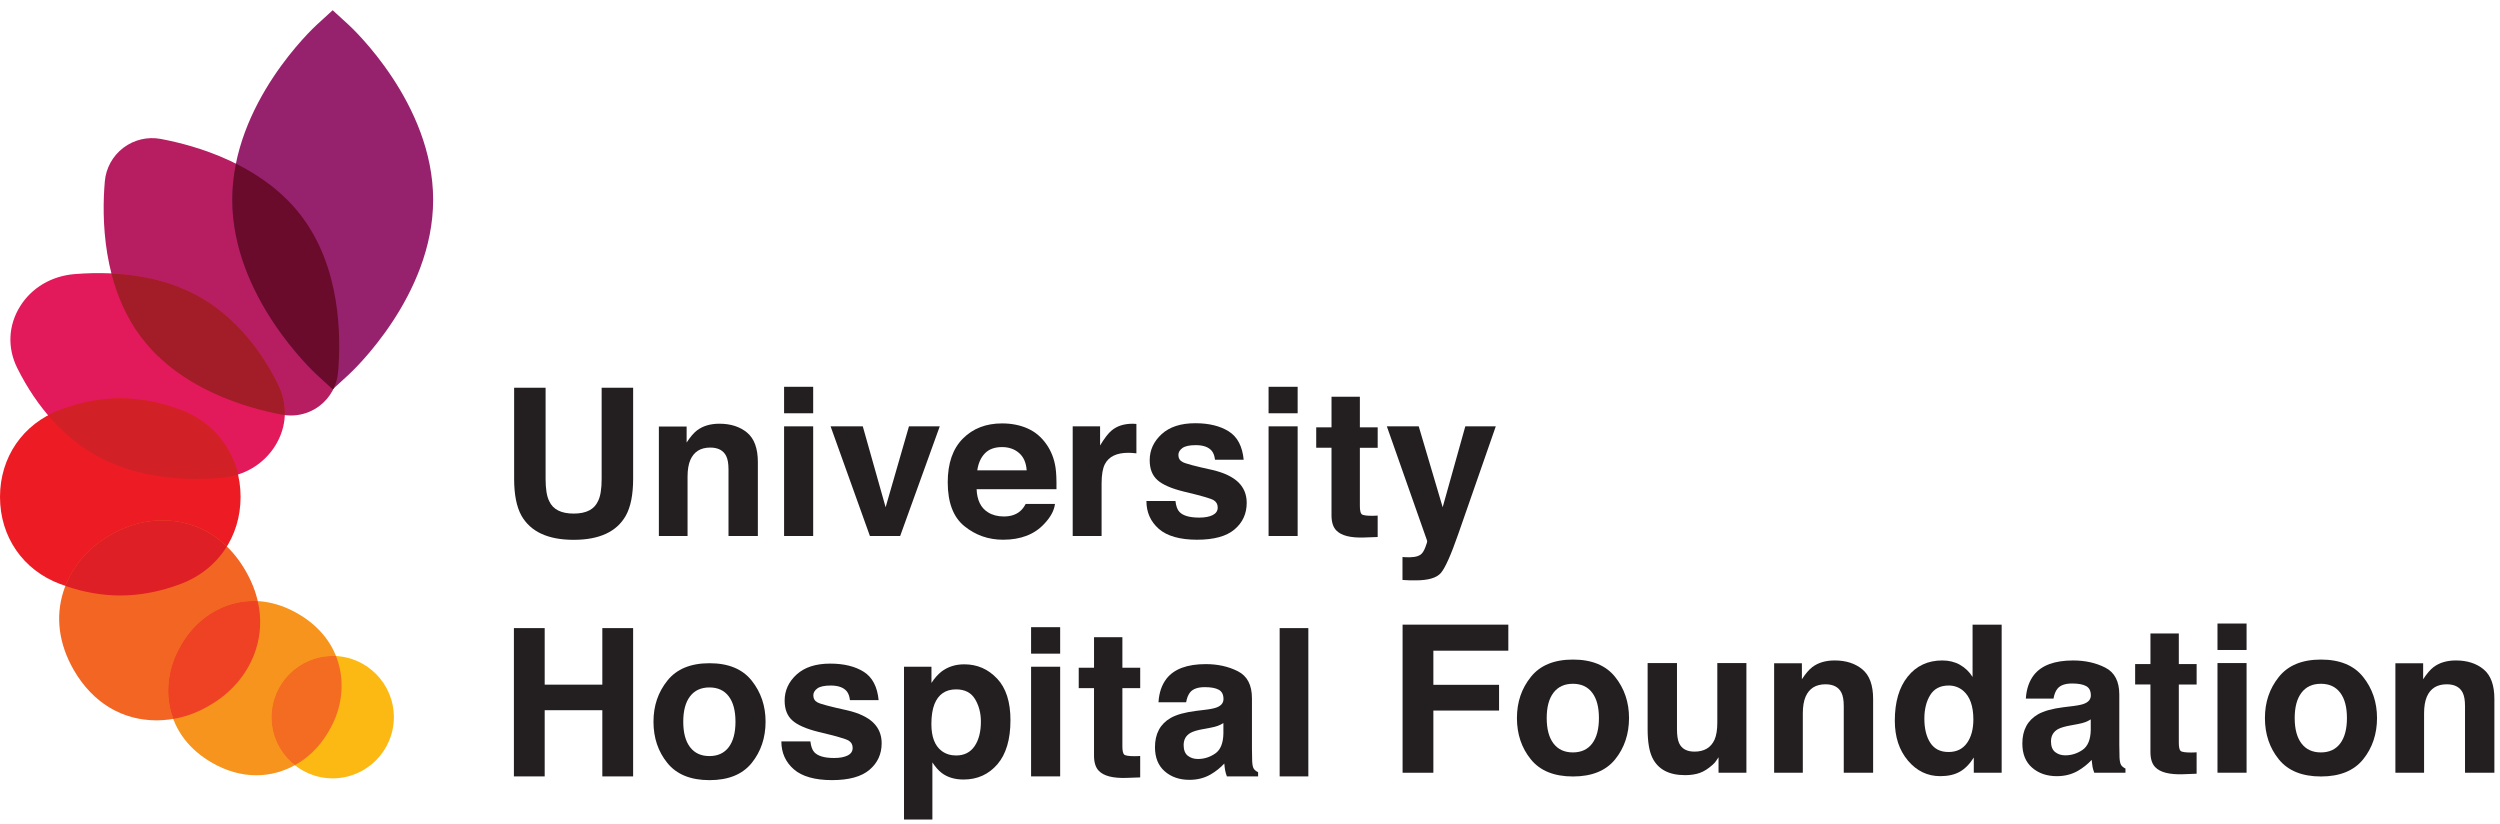 <svg width="173" height="57" viewBox="0 0 173 57" fill="none" xmlns="http://www.w3.org/2000/svg">
<g clip-path="url(#clip0_3485_733)">
<path d="M35.576 26.83H37.755V33.133C37.755 33.838 37.838 34.352 38.005 34.676C38.263 35.252 38.828 35.54 39.698 35.54C40.569 35.54 41.124 35.252 41.384 34.676C41.55 34.352 41.634 33.837 41.634 33.133V26.83H43.813V33.138C43.813 34.228 43.644 35.078 43.306 35.685C42.676 36.799 41.473 37.356 39.699 37.356C37.925 37.356 36.719 36.799 36.085 35.685C35.747 35.077 35.578 34.228 35.578 33.138V26.83H35.576Z" fill="#231F20"/>
<path d="M51.699 29.939C52.196 30.349 52.444 31.031 52.444 31.982V37.092H50.412V32.477C50.412 32.077 50.359 31.771 50.253 31.557C50.059 31.168 49.691 30.972 49.147 30.972C48.479 30.972 48.021 31.257 47.772 31.828C47.642 32.129 47.579 32.514 47.579 32.983V37.091H45.594V29.516H47.515V30.623C47.77 30.233 48.01 29.952 48.236 29.78C48.643 29.474 49.158 29.321 49.783 29.321C50.564 29.321 51.203 29.527 51.699 29.937V29.939Z" fill="#231F20"/>
<path d="M56.272 28.598H54.259V26.766H56.272V28.598ZM54.259 29.503H56.272V37.091H54.259V29.503Z" fill="#231F20"/>
<path d="M62.9 29.504H65.031L62.291 37.092H60.198L57.477 29.504H59.705L61.285 35.101L62.9 29.504Z" fill="#231F20"/>
<path d="M71.126 29.657C71.654 29.894 72.091 30.268 72.437 30.779C72.748 31.23 72.95 31.753 73.042 32.348C73.096 32.697 73.116 33.199 73.108 33.854H67.581C67.612 34.615 67.876 35.149 68.374 35.455C68.678 35.646 69.042 35.74 69.469 35.74C69.921 35.74 70.288 35.624 70.571 35.393C70.725 35.268 70.861 35.093 70.979 34.871H73.005C72.951 35.322 72.706 35.779 72.269 36.242C71.59 36.981 70.638 37.349 69.414 37.349C68.404 37.349 67.513 37.038 66.741 36.415C65.969 35.793 65.583 34.779 65.583 33.376C65.583 32.061 65.932 31.054 66.629 30.352C67.325 29.651 68.23 29.3 69.342 29.3C70.002 29.3 70.597 29.419 71.127 29.656L71.126 29.657ZM68.156 31.371C67.876 31.66 67.7 32.052 67.628 32.545H71.046C71.009 32.019 70.834 31.618 70.517 31.346C70.201 31.073 69.808 30.938 69.341 30.938C68.831 30.938 68.437 31.082 68.156 31.371Z" fill="#231F20"/>
<path d="M78.469 29.326C78.495 29.329 78.551 29.332 78.639 29.337V31.37C78.514 31.356 78.403 31.346 78.305 31.341C78.207 31.337 78.129 31.334 78.069 31.334C77.27 31.334 76.734 31.594 76.46 32.114C76.307 32.407 76.23 32.857 76.23 33.464V37.092H74.231V29.504H76.126V30.826C76.432 30.32 76.698 29.974 76.926 29.789C77.297 29.478 77.781 29.323 78.375 29.323C78.411 29.323 78.443 29.323 78.469 29.326Z" fill="#231F20"/>
<path d="M81.341 34.669C81.382 35.022 81.474 35.273 81.614 35.421C81.861 35.685 82.318 35.818 82.985 35.818C83.377 35.818 83.688 35.76 83.919 35.644C84.15 35.527 84.266 35.353 84.266 35.122C84.266 34.891 84.172 34.73 83.986 34.614C83.8 34.498 83.109 34.298 81.911 34.015C81.049 33.802 80.441 33.535 80.088 33.215C79.736 32.899 79.559 32.444 79.559 31.849C79.559 31.149 79.835 30.547 80.386 30.042C80.937 29.539 81.713 29.287 82.713 29.287C83.662 29.287 84.434 29.477 85.033 29.854C85.631 30.232 85.974 30.886 86.063 31.814H84.078C84.05 31.559 83.978 31.357 83.862 31.208C83.642 30.939 83.27 30.804 82.745 30.804C82.312 30.804 82.004 30.871 81.819 31.006C81.636 31.141 81.544 31.299 81.544 31.48C81.544 31.707 81.642 31.872 81.838 31.974C82.032 32.081 82.723 32.265 83.909 32.524C84.7 32.71 85.293 32.991 85.687 33.367C86.078 33.747 86.272 34.222 86.272 34.794C86.272 35.546 85.992 36.16 85.431 36.635C84.87 37.112 84.005 37.349 82.833 37.349C81.661 37.349 80.755 37.097 80.186 36.594C79.617 36.091 79.332 35.449 79.332 34.669H81.344H81.341Z" fill="#231F20"/>
<path d="M89.797 28.598H87.785V26.766H89.797V28.598ZM87.785 29.503H89.797V37.091H87.785V29.503Z" fill="#231F20"/>
<path d="M91.082 30.986V29.573H92.141V27.456H94.103V29.573H95.336V30.986H94.103V34.996C94.103 35.307 94.143 35.5 94.222 35.578C94.301 35.655 94.543 35.693 94.946 35.693C95.006 35.693 95.069 35.693 95.137 35.689C95.204 35.687 95.27 35.683 95.335 35.678V37.161L94.395 37.195C93.457 37.227 92.817 37.065 92.474 36.708C92.251 36.48 92.14 36.13 92.14 35.656V30.984H91.081L91.082 30.986Z" fill="#231F20"/>
<path d="M97.052 38.547L97.303 38.56C97.498 38.57 97.684 38.562 97.86 38.539C98.037 38.516 98.185 38.462 98.306 38.379C98.422 38.299 98.53 38.135 98.629 37.884C98.728 37.633 98.772 37.48 98.758 37.425L95.969 29.502H98.176L99.833 35.1L101.4 29.502H103.509L100.908 36.966C100.406 38.404 100.008 39.297 99.715 39.642C99.423 39.988 98.837 40.161 97.958 40.161C97.782 40.161 97.64 40.161 97.533 40.158C97.427 40.155 97.266 40.147 97.052 40.133V38.545V38.547Z" fill="#231F20"/>
<path d="M35.562 53.727V43.465H37.692V47.378H41.681V43.465H43.812V53.727H41.681V49.146H37.692V53.727H35.562Z" fill="#231F20"/>
<path d="M52.017 52.799C51.377 53.59 50.403 53.986 49.099 53.986C47.795 53.986 46.822 53.59 46.182 52.799C45.541 52.008 45.221 51.057 45.221 49.944C45.221 48.831 45.541 47.902 46.182 47.099C46.822 46.297 47.794 45.895 49.099 45.895C50.404 45.895 51.377 46.297 52.017 47.099C52.657 47.901 52.978 48.849 52.978 49.944C52.978 51.038 52.657 52.009 52.017 52.799ZM50.429 51.702C50.74 51.289 50.895 50.703 50.895 49.943C50.895 49.182 50.74 48.597 50.429 48.187C50.118 47.777 49.672 47.571 49.092 47.571C48.512 47.571 48.065 47.777 47.751 48.187C47.438 48.597 47.281 49.182 47.281 49.943C47.281 50.703 47.438 51.289 47.751 51.702C48.065 52.115 48.512 52.32 49.092 52.32C49.672 52.32 50.118 52.115 50.429 51.702Z" fill="#231F20"/>
<path d="M56.079 51.304C56.121 51.657 56.212 51.908 56.352 52.056C56.599 52.32 57.056 52.453 57.723 52.453C58.115 52.453 58.426 52.395 58.657 52.279C58.889 52.162 59.004 51.989 59.004 51.757C59.004 51.526 58.911 51.365 58.725 51.249C58.539 51.133 57.847 50.933 56.65 50.65C55.788 50.437 55.179 50.17 54.827 49.85C54.474 49.534 54.297 49.08 54.297 48.484C54.297 47.784 54.573 47.182 55.124 46.677C55.675 46.174 56.451 45.922 57.451 45.922C58.4 45.922 59.173 46.112 59.772 46.489C60.369 46.867 60.712 47.521 60.801 48.449H58.816C58.788 48.194 58.716 47.992 58.6 47.843C58.381 47.574 58.008 47.439 57.483 47.439C57.05 47.439 56.742 47.506 56.558 47.641C56.374 47.776 56.282 47.934 56.282 48.115C56.282 48.343 56.38 48.507 56.576 48.609C56.771 48.716 57.461 48.9 58.648 49.159C59.438 49.345 60.031 49.626 60.425 50.002C60.816 50.382 61.011 50.857 61.011 51.429C61.011 52.181 60.73 52.795 60.169 53.27C59.609 53.747 58.743 53.984 57.571 53.984C56.4 53.984 55.494 53.732 54.924 53.229C54.355 52.726 54.07 52.084 54.07 51.304H56.083H56.079Z" fill="#231F20"/>
<path d="M68.996 46.953C69.615 47.608 69.924 48.568 69.924 49.835C69.924 51.172 69.621 52.191 69.017 52.891C68.412 53.591 67.633 53.943 66.679 53.943C66.072 53.943 65.568 53.792 65.166 53.49C64.947 53.323 64.731 53.078 64.521 52.759V56.713H62.557V46.138H64.457V47.259C64.671 46.93 64.902 46.67 65.144 46.479C65.589 46.14 66.115 45.971 66.727 45.971C67.62 45.971 68.375 46.298 68.993 46.953H68.996ZM67.473 48.38C67.204 47.93 66.766 47.705 66.162 47.705C65.434 47.705 64.936 48.046 64.663 48.728C64.522 49.091 64.452 49.55 64.452 50.107C64.452 50.988 64.689 51.608 65.162 51.965C65.444 52.175 65.777 52.279 66.162 52.279C66.72 52.279 67.145 52.066 67.439 51.639C67.731 51.211 67.878 50.643 67.878 49.933C67.878 49.348 67.743 48.831 67.474 48.38H67.473Z" fill="#231F20"/>
<path d="M73.363 45.233H71.351V43.401H73.363V45.233ZM71.351 46.138H73.363V53.726H71.351V46.138Z" fill="#231F20"/>
<path d="M74.648 47.621V46.208H75.707V44.092H77.669V46.208H78.902V47.621H77.669V51.631C77.669 51.942 77.709 52.135 77.788 52.212C77.867 52.29 78.109 52.328 78.512 52.328C78.572 52.328 78.635 52.328 78.703 52.324C78.77 52.322 78.836 52.318 78.901 52.313V53.796L77.961 53.83C77.023 53.862 76.383 53.7 76.04 53.343C75.817 53.115 75.706 52.765 75.706 52.291V47.619H74.647L74.648 47.621Z" fill="#231F20"/>
<path d="M83.444 49.111C83.814 49.065 84.077 49.007 84.236 48.937C84.522 48.816 84.665 48.629 84.665 48.373C84.665 48.062 84.556 47.848 84.337 47.729C84.118 47.61 83.797 47.551 83.373 47.551C82.898 47.551 82.561 47.668 82.364 47.899C82.224 48.071 82.129 48.303 82.082 48.596H80.167C80.208 47.932 80.394 47.387 80.726 46.96C81.253 46.292 82.157 45.957 83.439 45.957C84.274 45.957 85.015 46.123 85.663 46.452C86.31 46.781 86.635 47.403 86.635 48.318V51.799C86.635 52.04 86.64 52.333 86.65 52.676C86.663 52.936 86.702 53.112 86.768 53.205C86.833 53.298 86.931 53.374 87.061 53.436V53.728H84.902C84.842 53.575 84.801 53.431 84.778 53.296C84.754 53.161 84.736 53.008 84.721 52.837C84.446 53.134 84.129 53.387 83.769 53.596C83.339 53.842 82.854 53.965 82.312 53.965C81.621 53.965 81.051 53.769 80.6 53.376C80.15 52.984 79.924 52.428 79.924 51.708C79.924 50.775 80.287 50.099 81.011 49.682C81.409 49.454 81.993 49.292 82.765 49.194L83.445 49.111H83.444ZM84.658 50.037C84.53 50.116 84.403 50.18 84.273 50.228C84.143 50.277 83.966 50.322 83.74 50.364L83.289 50.447C82.865 50.522 82.561 50.612 82.377 50.719C82.064 50.9 81.908 51.18 81.908 51.561C81.908 51.9 82.003 52.145 82.194 52.296C82.385 52.446 82.618 52.522 82.891 52.522C83.324 52.522 83.723 52.397 84.09 52.146C84.454 51.895 84.644 51.439 84.659 50.775V50.037H84.658Z" fill="#231F20"/>
<path d="M90.537 53.727H88.552V43.465H90.537V53.727Z" fill="#231F20"/>
<path d="M97.059 43.225H104.376V45.028H99.189V47.389H103.735V49.171H99.189V53.474H97.059V43.225Z" fill="#231F20"/>
<path d="M111.768 52.546C111.128 53.337 110.154 53.732 108.85 53.732C107.546 53.732 106.573 53.337 105.933 52.546C105.292 51.755 104.972 50.803 104.972 49.691C104.972 48.578 105.292 47.648 105.933 46.845C106.573 46.043 107.545 45.642 108.85 45.642C110.155 45.642 111.126 46.043 111.768 46.845C112.408 47.647 112.729 48.596 112.729 49.691C112.729 50.785 112.408 51.756 111.768 52.546ZM110.18 51.449C110.491 51.036 110.646 50.45 110.646 49.689C110.646 48.929 110.491 48.344 110.18 47.934C109.869 47.523 109.423 47.318 108.843 47.318C108.263 47.318 107.816 47.523 107.502 47.934C107.189 48.344 107.032 48.929 107.032 49.689C107.032 50.45 107.189 51.036 107.502 51.449C107.816 51.861 108.263 52.067 108.843 52.067C109.423 52.067 109.869 51.861 110.18 51.449Z" fill="#231F20"/>
<path d="M116.047 45.885V50.459C116.047 50.892 116.097 51.216 116.199 51.434C116.379 51.82 116.732 52.012 117.259 52.012C117.933 52.012 118.395 51.737 118.645 51.19C118.775 50.893 118.838 50.501 118.838 50.014V45.885H120.851V53.474H118.923V52.401C118.904 52.424 118.858 52.494 118.784 52.611C118.71 52.727 118.623 52.828 118.521 52.917C118.211 53.194 117.911 53.386 117.623 53.487C117.334 53.589 116.994 53.64 116.605 53.64C115.485 53.64 114.731 53.236 114.341 52.429C114.125 51.984 114.016 51.327 114.016 50.459V45.885H116.048H116.047Z" fill="#231F20"/>
<path d="M128.875 46.32C129.372 46.73 129.62 47.412 129.62 48.363V53.474H127.588V48.858C127.588 48.459 127.535 48.153 127.429 47.938C127.235 47.549 126.867 47.353 126.323 47.353C125.655 47.353 125.197 47.639 124.948 48.209C124.82 48.51 124.755 48.896 124.755 49.365V53.472H122.77V45.898H124.691V47.004C124.946 46.615 125.186 46.333 125.412 46.162C125.819 45.856 126.334 45.703 126.958 45.703C127.74 45.703 128.379 45.909 128.876 46.319L128.875 46.32Z" fill="#231F20"/>
<path d="M135.632 46.006C135.989 46.208 136.279 46.488 136.502 46.845V43.225H138.515V53.474H136.586V52.422C136.304 52.872 135.98 53.199 135.618 53.404C135.256 53.608 134.806 53.71 134.268 53.71C133.381 53.71 132.636 53.351 132.03 52.634C131.424 51.916 131.121 50.997 131.121 49.873C131.121 48.578 131.419 47.559 132.016 46.817C132.612 46.075 133.409 45.703 134.407 45.703C134.866 45.703 135.275 45.803 135.633 46.005L135.632 46.006ZM136.119 51.413C136.411 50.995 136.557 50.454 136.557 49.791C136.557 48.863 136.322 48.199 135.854 47.8C135.567 47.559 135.232 47.438 134.852 47.438C134.271 47.438 133.845 47.657 133.573 48.095C133.302 48.533 133.166 49.078 133.166 49.727C133.166 50.428 133.304 50.988 133.581 51.408C133.856 51.828 134.275 52.039 134.837 52.039C135.399 52.039 135.825 51.829 136.118 51.412L136.119 51.413Z" fill="#231F20"/>
<path d="M143.466 48.858C143.835 48.811 144.099 48.754 144.258 48.684C144.543 48.563 144.686 48.376 144.686 48.12C144.686 47.809 144.577 47.594 144.358 47.476C144.139 47.357 143.818 47.298 143.395 47.298C142.92 47.298 142.583 47.414 142.386 47.646C142.245 47.817 142.151 48.05 142.103 48.342H140.188C140.23 47.679 140.416 47.134 140.748 46.707C141.274 46.038 142.179 45.704 143.461 45.704C144.296 45.704 145.037 45.869 145.684 46.199C146.332 46.528 146.656 47.15 146.656 48.065V51.545C146.656 51.786 146.661 52.079 146.671 52.423C146.684 52.683 146.724 52.859 146.79 52.952C146.855 53.045 146.953 53.121 147.082 53.182V53.475H144.924C144.864 53.322 144.822 53.177 144.799 53.043C144.776 52.908 144.757 52.755 144.743 52.584C144.467 52.881 144.15 53.133 143.79 53.343C143.36 53.589 142.876 53.711 142.333 53.711C141.643 53.711 141.072 53.515 140.622 53.122C140.171 52.73 139.946 52.175 139.946 51.455C139.946 50.522 140.308 49.846 141.033 49.428C141.431 49.201 142.015 49.039 142.786 48.941L143.467 48.858H143.466ZM144.679 49.783C144.552 49.863 144.424 49.927 144.295 49.974C144.165 50.023 143.987 50.069 143.762 50.11L143.31 50.194C142.887 50.268 142.583 50.359 142.398 50.465C142.086 50.647 141.929 50.927 141.929 51.308C141.929 51.647 142.025 51.892 142.216 52.042C142.407 52.193 142.639 52.269 142.912 52.269C143.346 52.269 143.745 52.144 144.111 51.893C144.476 51.642 144.666 51.185 144.68 50.522V49.783H144.679Z" fill="#231F20"/>
<path d="M147.752 47.368V45.955H148.811V43.838H150.774V45.955H152.007V47.368H150.774V51.378C150.774 51.689 150.813 51.882 150.893 51.959C150.971 52.036 151.213 52.074 151.616 52.074C151.676 52.074 151.74 52.074 151.807 52.071C151.875 52.068 151.941 52.065 152.006 52.06V53.542L151.065 53.577C150.127 53.608 149.487 53.447 149.144 53.089C148.921 52.862 148.81 52.511 148.81 52.038V47.365H147.751L147.752 47.368Z" fill="#231F20"/>
<path d="M155.463 44.979H153.45V43.148H155.463V44.979ZM153.45 45.884H155.463V53.472H153.45V45.884Z" fill="#231F20"/>
<path d="M163.529 52.546C162.889 53.337 161.915 53.732 160.612 53.732C159.308 53.732 158.334 53.337 157.694 52.546C157.054 51.755 156.733 50.803 156.733 49.691C156.733 48.578 157.054 47.648 157.694 46.845C158.334 46.043 159.306 45.642 160.612 45.642C161.917 45.642 162.889 46.043 163.529 46.845C164.169 47.647 164.49 48.596 164.49 49.691C164.49 50.785 164.169 51.756 163.529 52.546ZM161.941 51.449C162.252 51.036 162.408 50.45 162.408 49.689C162.408 48.929 162.252 48.344 161.941 47.934C161.63 47.523 161.185 47.318 160.604 47.318C160.024 47.318 159.577 47.523 159.264 47.934C158.95 48.344 158.793 48.929 158.793 49.689C158.793 50.45 158.95 51.036 159.264 51.449C159.577 51.861 160.024 52.067 160.604 52.067C161.185 52.067 161.63 51.861 161.941 51.449Z" fill="#231F20"/>
<path d="M171.866 46.32C172.363 46.73 172.611 47.412 172.611 48.363V53.474H170.579V48.858C170.579 48.459 170.526 48.153 170.42 47.938C170.226 47.549 169.858 47.353 169.314 47.353C168.646 47.353 168.188 47.639 167.939 48.209C167.811 48.51 167.746 48.896 167.746 49.365V53.472H165.761V45.898H167.682V47.004C167.937 46.615 168.177 46.333 168.403 46.162C168.81 45.856 169.325 45.703 169.95 45.703C170.731 45.703 171.37 45.909 171.867 46.319L171.866 46.32Z" fill="#231F20"/>
<path d="M20.128 28.753C19.926 28.753 19.724 28.735 19.528 28.697C17.057 28.235 12.503 26.929 9.791 23.362C7.079 19.797 7.037 15.059 7.253 12.553C7.332 11.633 7.799 10.786 8.535 10.227C9.269 9.668 10.211 9.444 11.118 9.613C13.592 10.075 18.146 11.382 20.858 14.949C23.568 18.515 23.611 23.252 23.395 25.758C23.316 26.678 22.849 27.525 22.114 28.085C21.656 28.432 21.112 28.655 20.542 28.727C20.404 28.744 20.265 28.753 20.128 28.753Z" fill="#B71E61"/>
<path d="M13.598 33.14C13.556 33.14 13.516 33.14 13.475 33.14C10.947 33.124 8.642 32.593 6.806 31.604C4.522 30.372 2.582 28.253 1.196 25.472C0.5 24.076 0.57 22.52 1.387 21.204C2.188 19.914 3.565 19.097 5.164 18.967C8.42 18.702 11.341 19.21 13.616 20.435C15.914 21.673 17.862 23.811 19.25 26.617C19.931 27.994 19.858 29.534 19.047 30.841C18.251 32.123 16.891 32.934 15.315 33.067C14.736 33.116 14.16 33.14 13.598 33.14Z" fill="#E2195B"/>
<path d="M8.324 41.207C6.957 41.207 5.547 40.937 4.136 40.404C1.584 39.442 0 37.136 0 34.388C0 31.639 1.584 29.334 4.136 28.37C5.549 27.838 6.958 27.567 8.324 27.567C9.691 27.567 11.101 27.838 12.513 28.37C15.063 29.334 16.648 31.639 16.648 34.388C16.648 37.136 15.064 39.442 12.513 40.405C11.101 40.938 9.692 41.209 8.324 41.209V41.207Z" fill="#ED1C24"/>
<path d="M10.836 49.848C8.438 49.848 6.402 48.611 5.105 46.364C4.073 44.575 3.825 42.697 4.388 40.93C4.872 39.412 5.921 38.09 7.34 37.206C7.437 37.146 7.537 37.086 7.637 37.027C7.743 36.966 7.846 36.91 7.948 36.855C9.421 36.069 11.09 35.821 12.647 36.162C14.459 36.557 15.963 37.712 16.995 39.499C18.027 41.288 18.276 43.167 17.712 44.934C17.229 46.452 16.18 47.774 14.761 48.658C14.661 48.72 14.562 48.778 14.462 48.837C14.358 48.897 14.256 48.953 14.153 49.008C13.125 49.557 11.978 49.847 10.838 49.847L10.836 49.848Z" fill="#F26522"/>
<path d="M17.737 53.649C16.7 53.649 15.665 53.355 14.661 52.776C13.111 51.881 12.111 50.576 11.767 49.002C11.472 47.652 11.686 46.204 12.369 44.924C12.417 44.836 12.463 44.749 12.514 44.663C12.564 44.577 12.615 44.491 12.668 44.406C13.434 43.175 14.582 42.265 15.898 41.845C17.433 41.355 19.063 41.569 20.613 42.465C22.163 43.359 23.163 44.665 23.507 46.238C23.802 47.588 23.588 49.037 22.906 50.316C22.859 50.403 22.812 50.489 22.763 50.573C22.709 50.666 22.659 50.748 22.608 50.829C21.51 52.595 19.688 53.648 17.735 53.648L17.737 53.649Z" fill="#F7941D"/>
<path d="M23.021 53.862C20.685 53.862 18.785 51.962 18.785 49.626C18.785 47.29 20.685 45.391 23.021 45.391C25.357 45.391 27.256 47.291 27.256 49.626C27.256 51.96 25.356 53.862 23.021 53.862Z" fill="#FDB913"/>
<path d="M23.02 26.939L21.924 25.934C21.685 25.716 16.069 20.504 16.069 13.822C16.069 7.141 21.687 1.929 21.925 1.711L23.021 0.708L24.118 1.711C24.36 1.933 29.974 7.147 29.974 13.822C29.974 20.498 24.358 25.716 24.119 25.935L23.022 26.939H23.02Z" fill="#96226E"/>
<path d="M20.859 14.949C19.612 13.308 17.973 12.146 16.327 11.324C16.164 12.128 16.071 12.963 16.071 13.823C16.071 20.504 21.688 25.716 21.925 25.934L23.021 26.939L23.096 26.87C23.259 26.524 23.363 26.148 23.396 25.759C23.611 23.252 23.57 18.515 20.858 14.949H20.859Z" fill="#6B0B2B"/>
<path d="M19.25 26.615C17.862 23.809 15.914 21.672 13.616 20.434C11.953 19.538 9.943 19.027 7.709 18.921C8.1 20.446 8.746 21.991 9.79 23.364C12.502 26.93 17.056 28.236 19.527 28.698C19.587 28.709 19.647 28.719 19.707 28.726C19.736 28.015 19.584 27.296 19.249 26.615H19.25Z" fill="#A31D28"/>
<path d="M16.471 32.836C15.992 30.79 14.566 29.146 12.513 28.371C11.101 27.839 9.692 27.568 8.324 27.568C6.957 27.568 5.548 27.839 4.136 28.371C3.854 28.478 3.586 28.6 3.329 28.738C4.355 29.946 5.527 30.914 6.806 31.605C8.64 32.594 10.947 33.124 13.475 33.141C13.515 33.141 13.557 33.141 13.598 33.141C14.159 33.141 14.736 33.117 15.315 33.068C15.717 33.033 16.104 32.955 16.471 32.837V32.836Z" fill="#D12026"/>
<path d="M12.513 40.405C13.888 39.886 14.981 38.976 15.698 37.818C14.835 36.978 13.804 36.415 12.645 36.162C11.089 35.821 9.419 36.069 7.946 36.855C7.844 36.91 7.741 36.966 7.635 37.027C7.535 37.086 7.436 37.145 7.338 37.206C6.04 38.014 5.053 39.189 4.524 40.546C5.805 40.986 7.082 41.208 8.324 41.208C9.691 41.208 11.1 40.938 12.512 40.405H12.513Z" fill="#DE1F26"/>
<path d="M17.836 41.599C17.182 41.562 16.532 41.643 15.899 41.845C14.582 42.265 13.435 43.175 12.669 44.406C12.617 44.491 12.565 44.575 12.515 44.663C12.465 44.75 12.417 44.836 12.371 44.924C11.688 46.202 11.473 47.651 11.768 49.002C11.825 49.26 11.899 49.508 11.99 49.749C12.738 49.622 13.471 49.372 14.152 49.009C14.255 48.953 14.357 48.897 14.461 48.837C14.562 48.778 14.66 48.72 14.759 48.658C16.18 47.774 17.228 46.452 17.711 44.934C18.056 43.849 18.096 42.722 17.836 41.599Z" fill="#EF4123"/>
<path d="M18.786 49.627C18.786 50.975 19.419 52.176 20.404 52.952C21.279 52.467 22.042 51.745 22.611 50.83C22.661 50.748 22.711 50.666 22.765 50.574C22.814 50.489 22.862 50.404 22.908 50.317C23.592 49.038 23.805 47.591 23.51 46.239C23.446 45.949 23.36 45.668 23.254 45.398C23.178 45.394 23.101 45.392 23.023 45.392C20.688 45.392 18.787 47.292 18.787 49.627H18.786Z" fill="#F36C21"/>
</g>
<defs>
<clipPath id="clip0_3485_733">
<rect width="172.611" height="56.007" fill="white" transform="translate(0 0.708)"/>
</clipPath>
</defs>
</svg>
